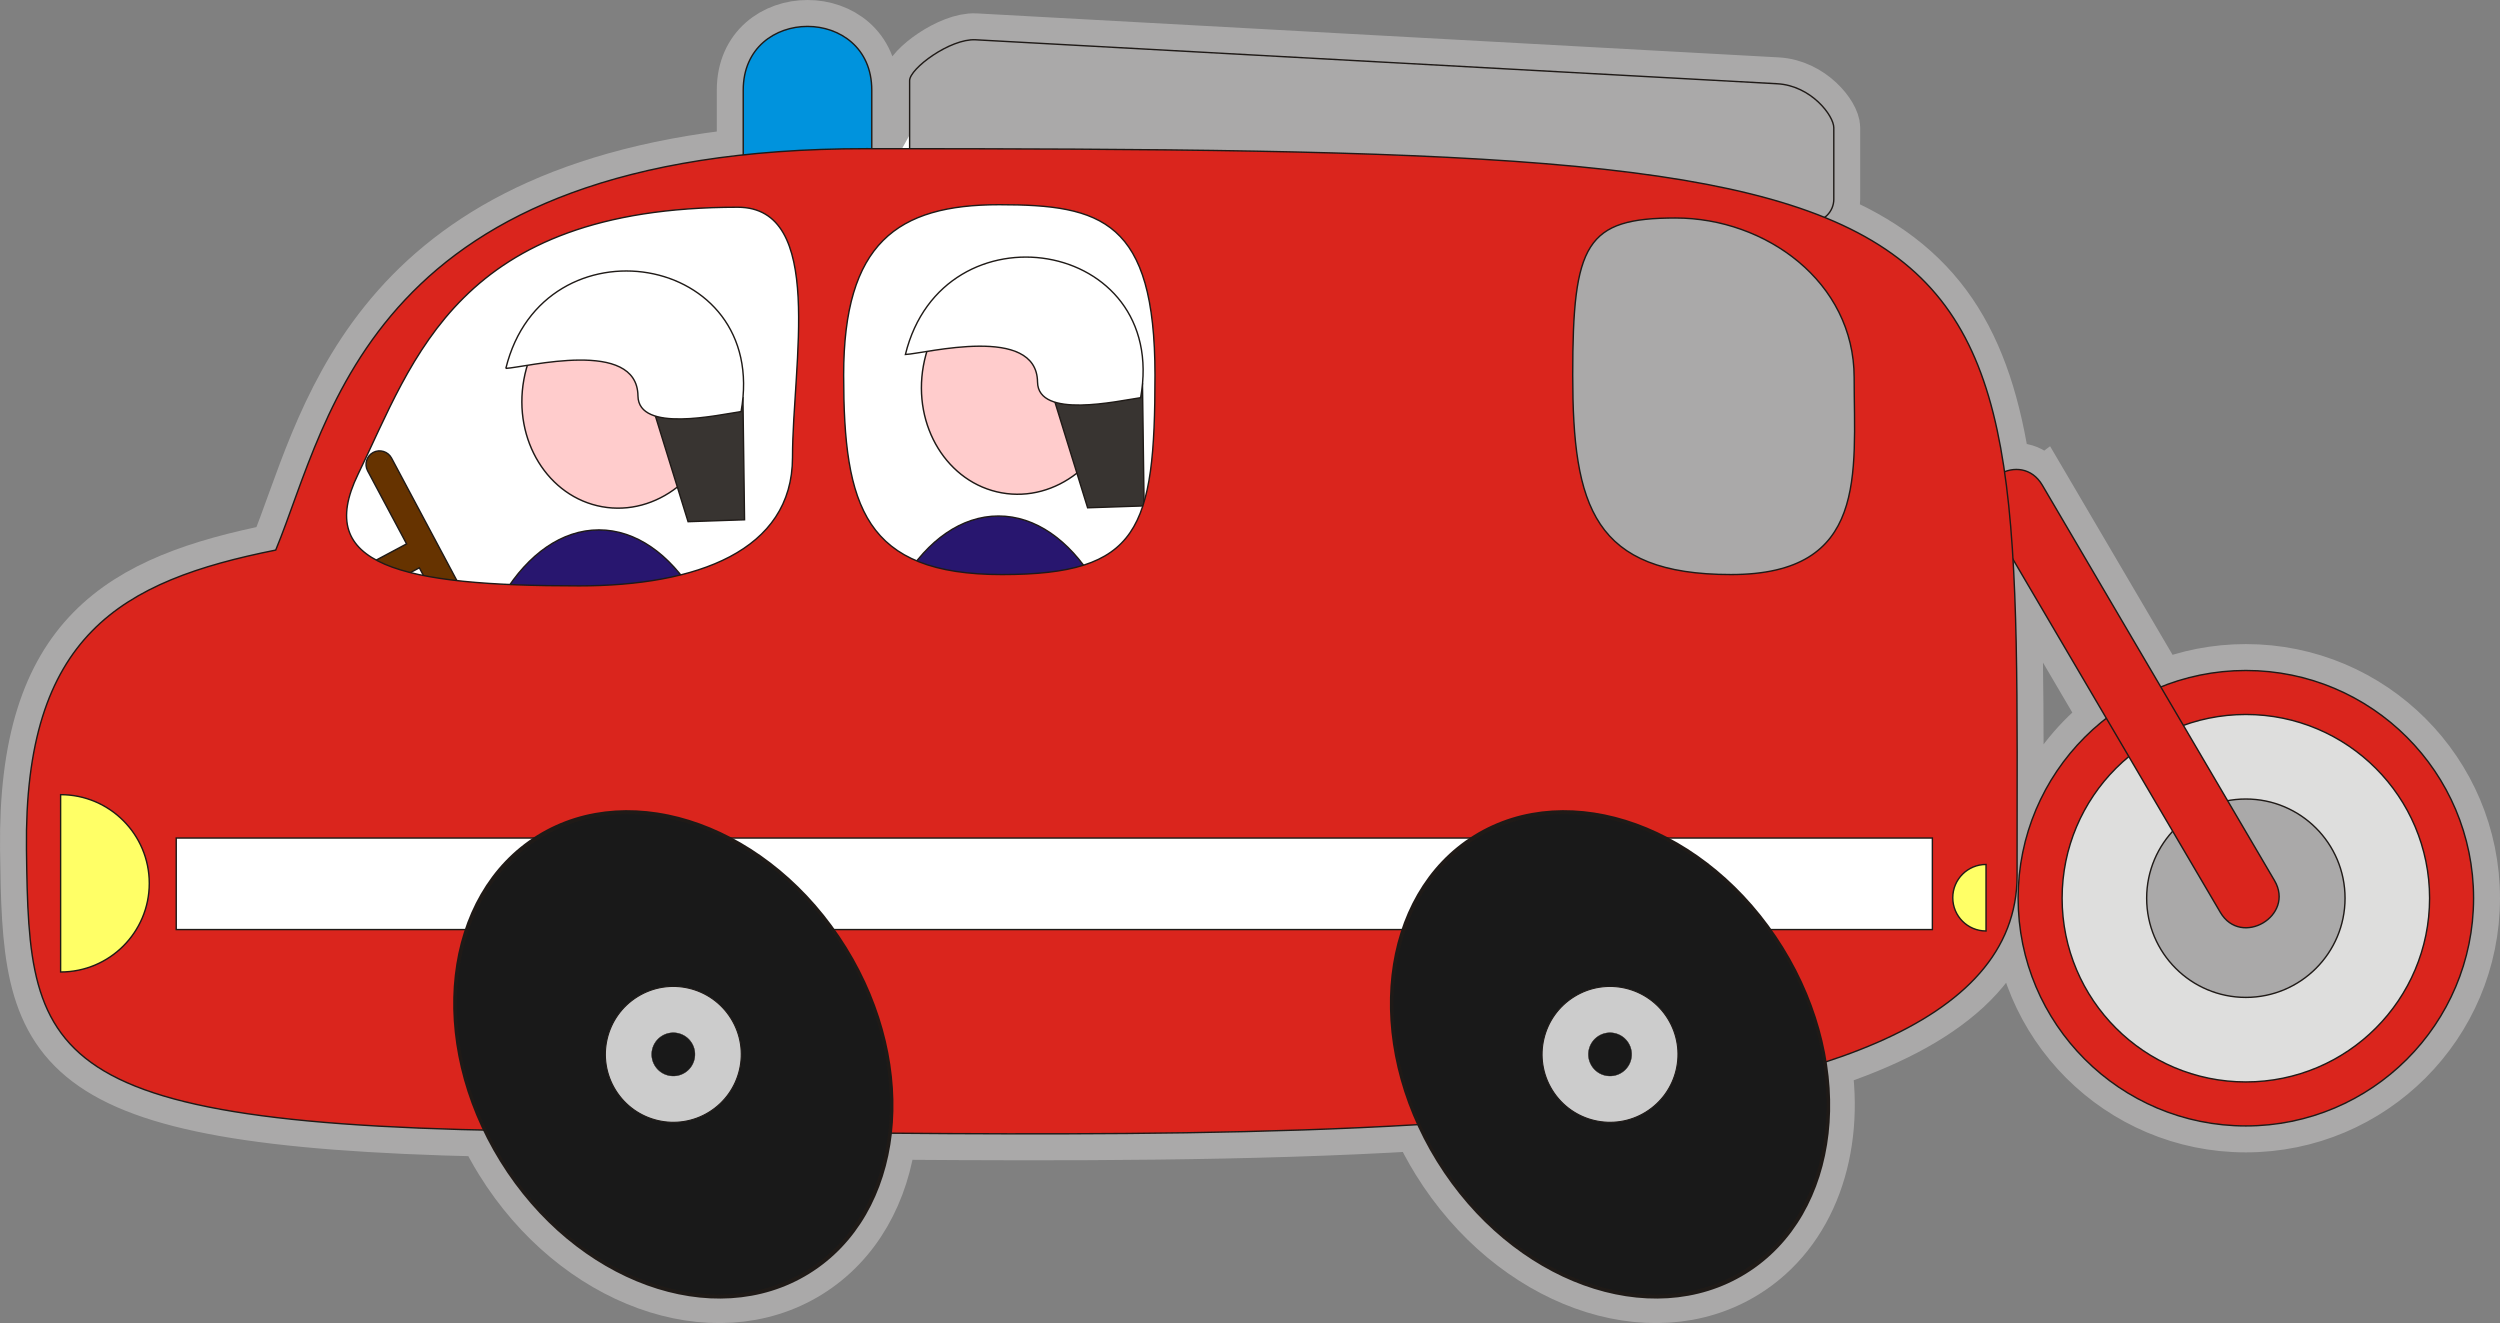 <?xml version="1.0" encoding="UTF-8" standalone="no"?>
<!-- Creator: CorelDRAW -->

<svg
   xmlns:dc="http://purl.org/dc/elements/1.1/"
   xmlns:cc="http://creativecommons.org/ns#"
   xmlns:rdf="http://www.w3.org/1999/02/22-rdf-syntax-ns#"
   xmlns:svg="http://www.w3.org/2000/svg"
   xmlns="http://www.w3.org/2000/svg"
   xmlns:sodipodi="http://sodipodi.sourceforge.net/DTD/sodipodi-0.dtd"
   xmlns:inkscape="http://www.inkscape.org/namespaces/inkscape"
   xml:space="preserve"
   width="133.476mm"
   height="70.648mm"
   style="clip-rule:evenodd;fill-rule:evenodd;image-rendering:optimizeQuality;shape-rendering:geometricPrecision;text-rendering:geometricPrecision"
   viewBox="0 0 133.476 70.648"
   version="1.1"
   id="svg119"
   sodipodi:docname="car-13.svg"
   inkscape:version="0.92.3 (2405546, 2018-03-11)"><rect x="0" y="0" width="133.476" height="70.648" fill="#808080" stroke="none"/><sodipodi:namedview
   pagecolor="#ffffff"
   bordercolor="#666666"
   borderopacity="1"
   objecttolerance="10"
   gridtolerance="10"
   guidetolerance="10"
   inkscape:pageopacity="0"
   inkscape:pageshadow="2"
   inkscape:window-width="1920"
   inkscape:window-height="1017"
   id="namedview121"
   showgrid="false"
   fit-margin-top="0"
   fit-margin-left="0"
   fit-margin-right="0"
   fit-margin-bottom="0"
   showborder="false"
   inkscape:zoom="3.1833235"
   inkscape:cx="252.23894"
   inkscape:cy="133.50827"
   inkscape:window-x="-4"
   inkscape:window-y="9"
   inkscape:window-maximized="1"
   inkscape:current-layer="svg119" />
 <defs
   id="defs4"><style
     type="text/css"
     id="style2">
   <![CDATA[
    .str1 {stroke:#1F1A17;stroke-width:0.076}
    .str0 {stroke:#AAA9A9;stroke-width:2.822}
    .fil5 {fill:#0093DD}
    .fil2 {fill:#28166F}
    .fil4 {fill:#383431}
    .fil1 {fill:#AAA9A9}
    .fil7 {fill:#DA251D}
    .fil11 {fill:#DEDEDD}
    .fil0 {fill:white}
    .fil9 {fill:#191919}
    .fil6 {fill:#663300}
    .fil13 {fill:#669966}
    .fil16 {fill:#996699}
    .fil10 {fill:#CCCCCC}
    .fil12 {fill:#CCCCFF}
    .fil14 {fill:red}
    .fil15 {fill:#FF6600}
    .fil3 {fill:#FFCCCC}
    .fil8 {fill:#FFFF66}
   ]]>
  </style></defs>
 <g
   id="_87628040"
   transform="translate(-25.094,-11.05)">
   <path
   style="fill:#ffffff;stroke:#aaa9a9;stroke-width:2.822"
   inkscape:connector-curvature="0"
   d="m 134.132,36.951 6.327,10.775 c 1.403,-0.566 2.936,-0.877 4.541,-0.877 6.714,0 12.158,5.444 12.158,12.158 0,6.714 -5.444,12.158 -12.158,12.158 -6.713,0 -12.158,-5.444 -12.158,-12.158 0,-3.907 1.844,-7.384 4.709,-9.609 l -4.982,-8.484 c 0.274,4.599 0.218,10.156 0.218,16.883 0,4.764 -3.933,7.904 -10.258,9.965 0.735,4.629 -0.766,9.023 -4.28,11.199 -5.065,3.137 -12.395,0.48 -16.368,-5.935 -0.392,-0.633 -0.736,-1.279 -1.034,-1.932 -8.938,0.535 -18.794,0.531 -28.233,0.461 -0.361,3.124 -1.848,5.84 -4.376,7.406 -5.065,3.137 -12.395,0.48 -16.368,-5.935 -0.333,-0.537 -0.63,-1.084 -0.895,-1.636 C 27.047,70.857 26.639,67.001 26.508,56.419 26.366,44.952 31.567,42.071 39.815,40.42 42.48,33.99 44.433,21.51 64.775,19.322 v -3.463 c 0,-4.53 6.863,-4.53 6.863,0 v 3.13 l 2.02,-3.634 c 0,-0.646 2.171,-2.254 3.522,-2.18 l 42.801,2.348 c 1.806,0.099 3.019,1.702 3.019,2.348 v 3.82 c 0,0.392 -0.195,0.754 -0.493,0.97 6.119,2.484 8.604,6.638 9.609,13.578 0.686,-0.268 1.522,-0.127 2.015,0.713 z"
   class="fil0 str0"
   id="_87629336" />
   <g
   id="g65">
    <path
   style="fill:#aaa9a9;stroke:#1f1a17;stroke-width:0.076"
   inkscape:connector-curvature="0"
   d="m 77.181,13.174 42.801,2.348 c 1.806,0.099 3.019,1.702 3.019,2.348 v 3.82 c 0,0.646 -0.529,1.208 -1.174,1.174 L 74.833,20.348 c -0.645,-0.035 -1.174,-0.528 -1.174,-1.174 v -3.82 c 0,-0.646 2.171,-2.254 3.522,-2.18 z"
   class="fil1 str1"
   id="_87629288" />
    <circle
   style="fill:#da251d;stroke:#1f1a17;stroke-width:0.076"
   r="12.158"
   cy="59.006"
   cx="145.001"
   class="fil7 str1"
   id="_87629240" />
    <circle
   style="fill:#dededd;stroke:#1f1a17;stroke-width:0.076"
   r="9.81"
   cy="59.006"
   cx="145.001"
   class="fil11 str1"
   id="_87629192" />
    <circle
   style="fill:#aaa9a9;stroke:#1f1a17;stroke-width:0.076"
   r="5.296"
   cy="59.006"
   cx="145.001"
   class="fil1 str1"
   id="_87629144" />
    <path
   style="fill:#da251d;stroke:#1f1a17;stroke-width:0.076"
   inkscape:connector-curvature="0"
   d="m 134.132,36.951 12.399,21.113 c 1.106,1.883 -1.784,3.586 -2.892,1.698 L 131.24,38.649 c -1.121,-1.909 1.771,-3.607 2.892,-1.698 z"
   class="fil7 str1"
   id="_87629096" />
    <ellipse
   style="fill:#28166f;stroke:#1f1a17;stroke-width:0.076"
   ry="11.633"
   rx="7.174"
   cy="50.233"
   cx="78.404"
   class="fil2 str1"
   id="_87629048" />
    <ellipse
   style="fill:#ffcccc;stroke:#1f1a17;stroke-width:0.076"
   cy="0"
   cx="0"
   ry="5.781"
   rx="5.18"
   transform="matrix(1.01,0.182,-0.182,1.01,79.626,31.524)"
   class="fil3 str1"
   id="_87629000" />
    <polygon
   style="fill:#383431;stroke:#1f1a17;stroke-width:0.076"
   points="81.293,32.113 86.092,31.548 86.178,38.06 83.163,38.161 "
   class="fil4 str1"
   id="_87628952" />
    <path
   style="fill:#ffffff;stroke:#1f1a17;stroke-width:0.076"
   inkscape:connector-curvature="0"
   d="m 73.433,29.977 c 1.999,-8.15 14.093,-6.222 12.559,2.306 -1.196,0.171 -5.48,1.154 -5.504,-0.837 -0.038,-3.086 -5.96,-1.526 -7.055,-1.469 z"
   class="fil0 str1"
   id="_87628904" />
    <ellipse
   style="fill:#28166f;stroke:#1f1a17;stroke-width:0.076"
   ry="11.633"
   rx="7.174"
   cy="50.975"
   cx="57.072"
   class="fil2 str1"
   id="_87628856" />
    <ellipse
   style="fill:#ffcccc;stroke:#1f1a17;stroke-width:0.076"
   cy="0"
   cx="0"
   ry="5.781"
   rx="5.18"
   transform="matrix(1.01,0.182,-0.182,1.01,58.294,32.266)"
   class="fil3 str1"
   id="_87628808" />
    <polygon
   style="fill:#383431;stroke:#1f1a17;stroke-width:0.076"
   points="59.961,32.855 64.76,32.29 64.846,38.801 61.831,38.903 "
   class="fil4 str1"
   id="_87628760" />
    <path
   style="fill:#ffffff;stroke:#1f1a17;stroke-width:0.076"
   inkscape:connector-curvature="0"
   d="m 52.101,30.719 c 1.999,-8.15 14.093,-6.222 12.559,2.306 C 63.464,33.196 59.18,34.179 59.155,32.188 59.117,29.102 53.195,30.662 52.101,30.719 Z"
   class="fil0 str1"
   id="_87628712" />
    <path
   style="fill:#0093dd;stroke:#1f1a17;stroke-width:0.076"
   inkscape:connector-curvature="0"
   d="m 71.638,15.858 v 5.983 h -6.863 v -5.983 c 0,-4.53 6.863,-4.53 6.863,0 z"
   class="fil5 str1"
   id="_87628664" />
    <path
   style="fill:#663300;stroke:#1f1a17;stroke-width:0.076"
   inkscape:connector-curvature="0"
   d="m 45.018,35.207 v -1e-4 c 0.351,-0.187 0.792,-0.053 0.979,0.298 l 4.844,9.081 c 0.187,0.351 0.053,0.792 -0.298,0.979 v 10e-5 c -0.351,0.187 -0.792,0.053 -0.979,-0.298 l -2.081,-3.902 -5.155,2.75 -0.681,-1.277 5.155,-2.75 -2.081,-3.902 c -0.187,-0.351 -0.053,-0.792 0.298,-0.979 z"
   class="fil6 str1"
   id="_87628616" />
    <path
   style="fill:#da251d;stroke:#1f1a17;stroke-width:0.076"
   inkscape:connector-curvature="0"
   d="m 132.787,57.795 c 0,16.103 -44.932,13.659 -75.302,13.659 -30.369,0 -30.836,-3.569 -30.978,-15.036 -0.142,-11.467 5.059,-14.348 13.307,-15.999 2.928,-7.064 4.992,-21.431 31.527,-21.431 63.216,0 61.445,1.394 61.445,38.807 z M 78.448,21.979 c 5.458,0 8.311,0.847 8.311,9.092 0,8.245 -0.826,10.655 -8.169,10.655 -7.343,0 -8.453,-3.619 -8.453,-10.655 0,-7.036 2.853,-9.092 8.311,-9.092 z M 67.406,35.471 c 0,4.998 -5.127,6.859 -11.388,6.859 -9.547,0 -14.181,-1.089 -11.806,-5.963 2.987,-6.131 5.313,-14.253 20.265,-14.253 4.703,0 2.929,8.36 2.929,13.358 z"
   class="fil7 str1"
   id="_87628568" />
    <path
   style="fill:#ffff66;stroke:#1f1a17;stroke-width:0.076"
   inkscape:connector-curvature="0"
   d="m 28.33,58.211 v 4.734 c 2.614,0 4.734,-2.12 4.734,-4.734 0,-2.614 -2.12,-4.734 -4.734,-4.734 z"
   class="fil8 str1"
   id="_87628520" />
    <path
   style="fill:#ffff66;stroke:#1f1a17;stroke-width:0.076"
   inkscape:connector-curvature="0"
   d="m 131.129,58.98 v 1.776 c -0.981,0 -1.776,-0.795 -1.776,-1.776 0,-0.981 0.795,-1.776 1.776,-1.776 z"
   class="fil8 str1"
   id="_87628472" />
    <rect
   style="fill:#ffffff;stroke:#1f1a17;stroke-width:0.076"
   height="4.887"
   width="93.761"
   y="55.793"
   x="34.503"
   class="fil0 str1"
   id="_87628424" />
    <circle
   style="fill:#191919;stroke:#1f1a17;stroke-width:0.076"
   cy="0"
   cx="0"
   r="4.637"
   transform="matrix(1.978,-1.225,1.552,2.505,61.043,67.343)"
   class="fil9 str1"
   id="_87628376" />
    <circle
   style="fill:#cccccc;stroke:#1f1a17;stroke-width:0.076"
   cy="0"
   cx="0"
   r="4.637"
   transform="matrix(0.665,-0.412,0.412,0.665,61.043,67.343)"
   class="fil10 str1"
   id="_87628328" />
    <circle
   style="fill:#191919;stroke:#1f1a17;stroke-width:0.076"
   cy="0"
   cx="0"
   r="4.637"
   transform="matrix(0.212,-0.131,0.131,0.212,61.043,67.343)"
   class="fil9 str1"
   id="_87628280" />
    <circle
   style="fill:#191919;stroke:#1f1a17;stroke-width:0.076"
   cy="0"
   cx="0"
   r="4.637"
   transform="matrix(1.978,-1.225,1.552,2.505,111.054,67.343)"
   class="fil9 str1"
   id="_87628232" />
    <circle
   style="fill:#cccccc;stroke:#1f1a17;stroke-width:0.076"
   cy="0"
   cx="0"
   r="4.637"
   transform="matrix(0.665,-0.412,0.412,0.665,111.054,67.343)"
   class="fil10 str1"
   id="_87628184" />
    <circle
   style="fill:#191919;stroke:#1f1a17;stroke-width:0.076"
   cy="0"
   cx="0"
   r="4.637"
   transform="matrix(0.212,-0.131,0.131,0.212,111.054,67.343)"
   class="fil9 str1"
   id="_87628136" />
    <path
   style="fill:#aaa9a9;stroke:#1f1a17;stroke-width:0.076"
   inkscape:connector-curvature="0"
   d="m 114.558,22.689 c 4.79,0 9.53,3.394 9.53,8.524 0,5.129 0.77,10.513 -6.573,10.513 -7.343,0 -8.453,-3.619 -8.453,-10.655 0,-7.036 0.705,-8.382 5.495,-8.382 z"
   class="fil1 str1"
   id="_87628088" />
   </g>
  </g>
</svg>